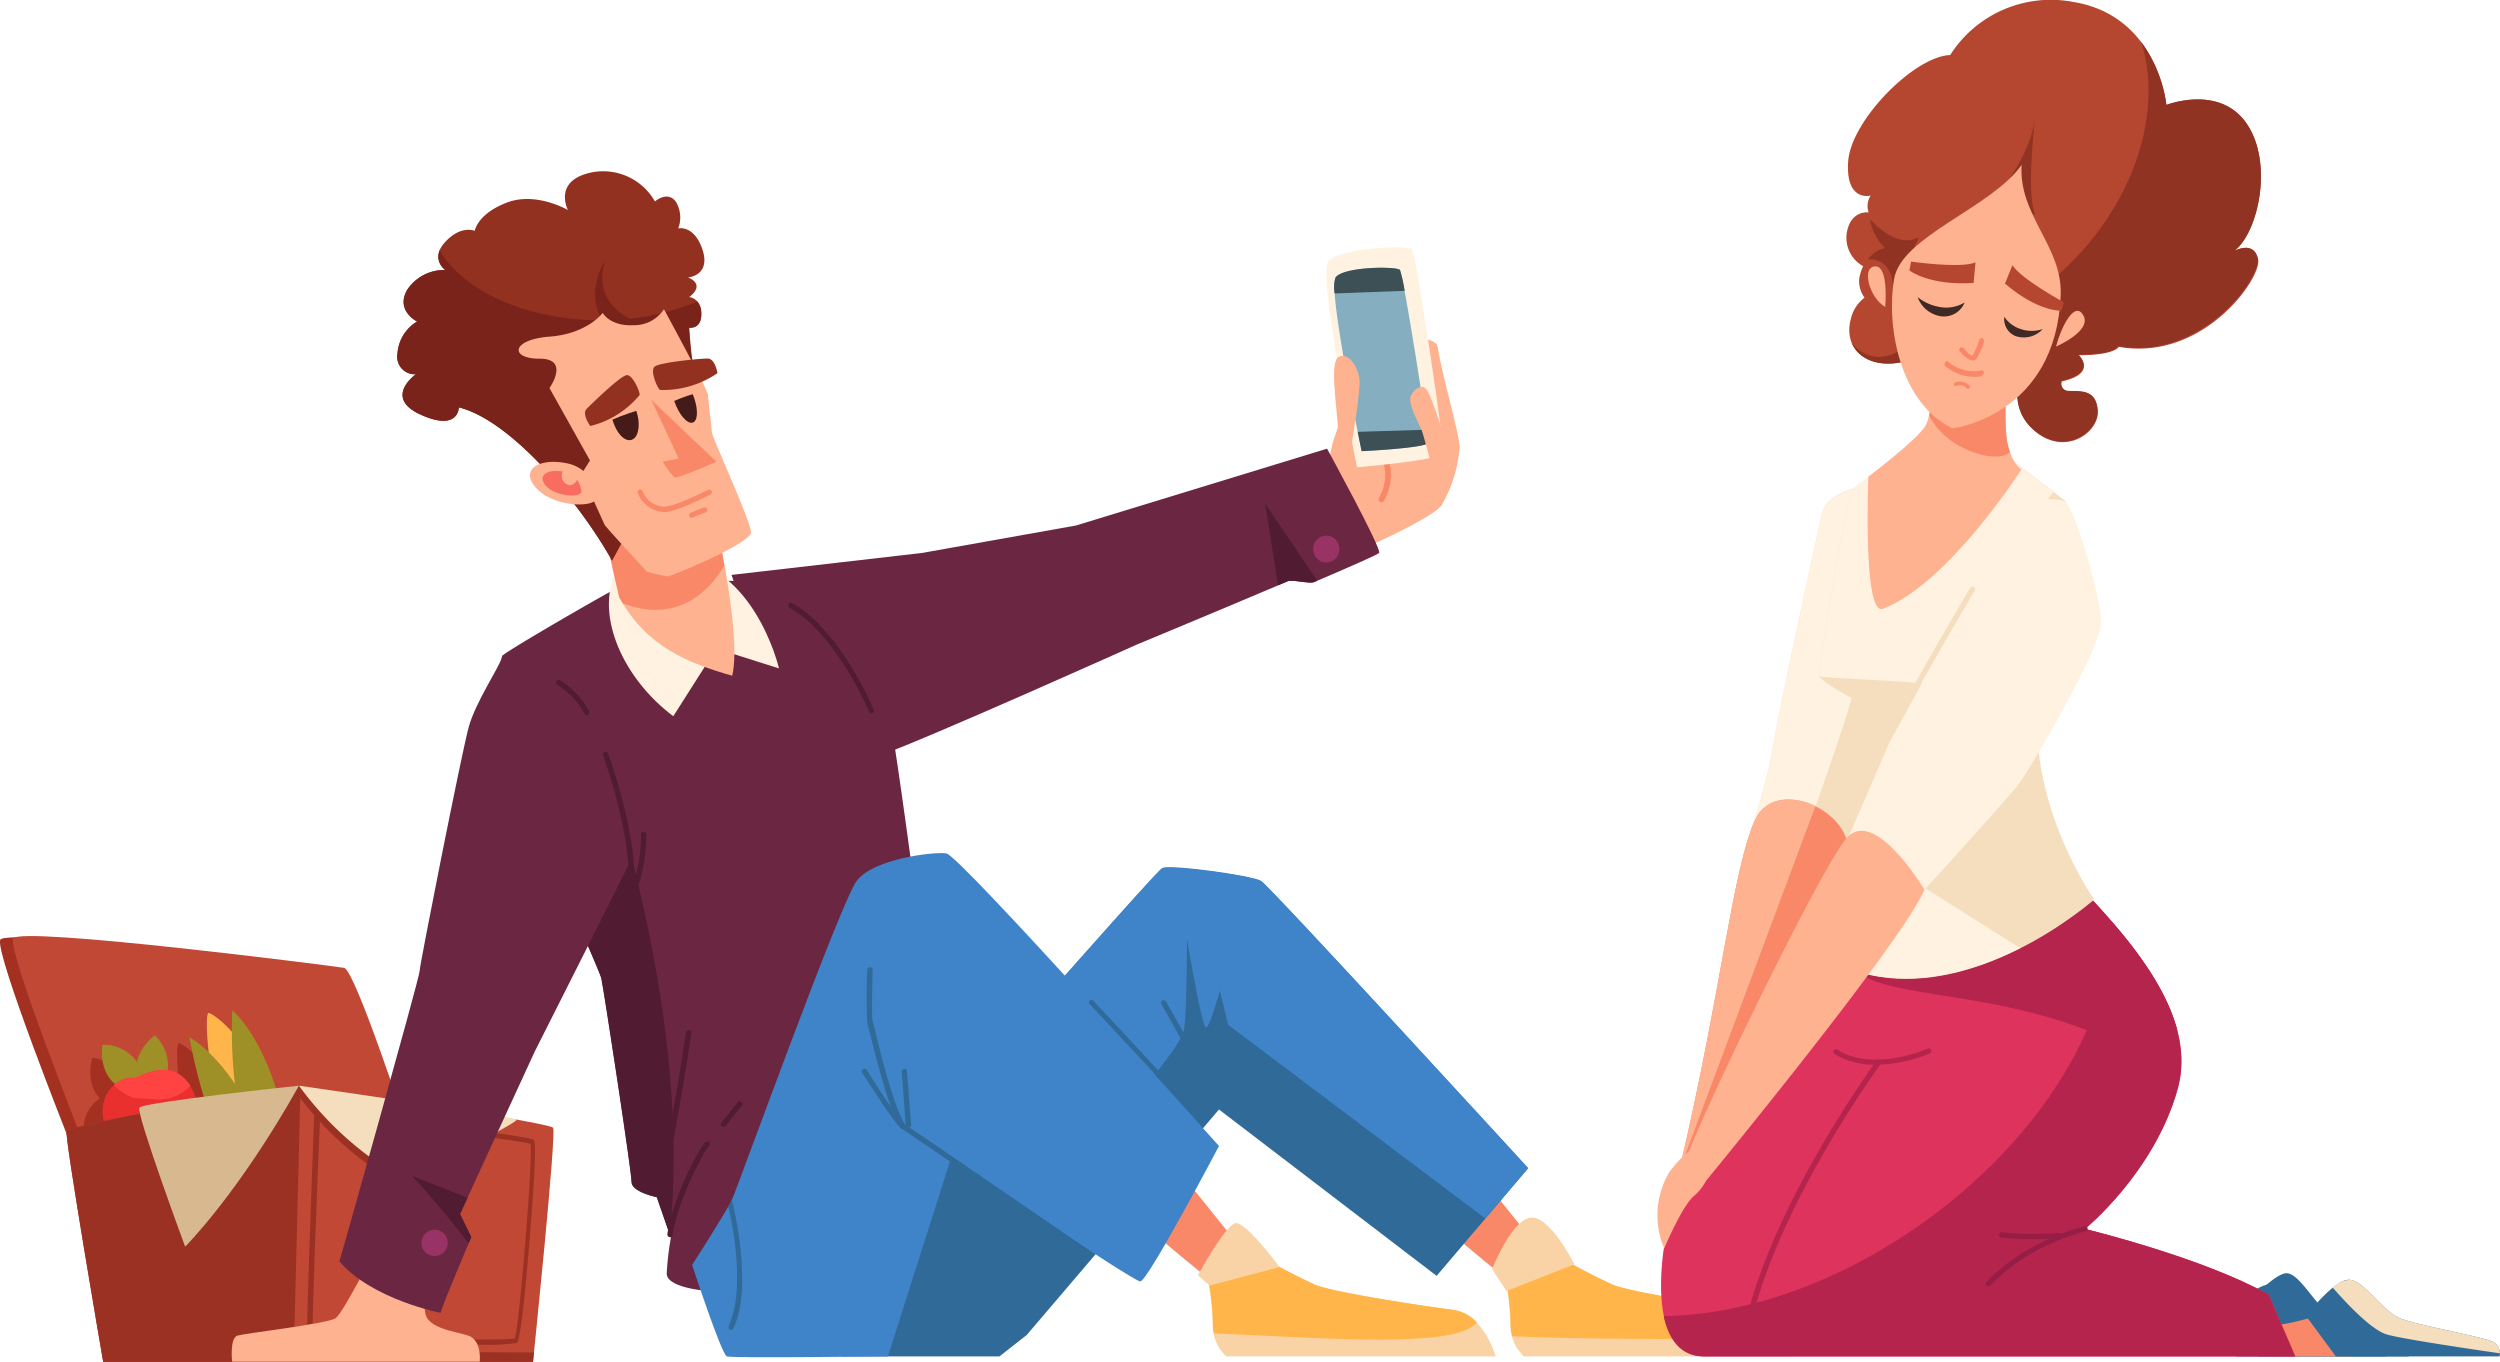 <svg xmlns="http://www.w3.org/2000/svg" viewBox="0 0 297.05 161.82"><defs><style>.cls-1{fill:#a33021;}.cls-2{fill:#c14834;}.cls-3{fill:#ffb54a;}.cls-4{fill:#9e9026;}.cls-5{fill:#ea2f2f;}.cls-6{fill:#9b3123;}.cls-7{fill:#d8b98f;}.cls-8{fill:#f4debe;}.cls-9{fill:#ff4343;}.cls-10{fill:#ffb290;}.cls-11{fill:#f88868;}.cls-12{fill:#f9d3a5;}.cls-13{fill:#6b2742;}.cls-14{fill:#511b31;}.cls-15{fill:#306a99;}.cls-16{fill:#3f84c9;}.cls-17{fill:#fff2e1;}.cls-18{fill:#933121;}.cls-19{fill:#7a231a;}.cls-20{fill:#f96d61;}.cls-21{fill:#85afc1;}.cls-22{fill:#3d5056;}.cls-23{fill:#936;}.cls-24{fill:#dd335c;}.cls-25{fill:#b5244d;}.cls-26{fill:#b54731;}.cls-27{fill:#913323;}.cls-28{fill:#961e46;}.cls-29{fill:#3f2a26;}.cls-30{fill:#441b19;}</style></defs><g id="Layer_2" data-name="Layer 2"><g id="Layer_2-2" data-name="Layer 2"><path class="cls-1" d="M39.37,115.15c-1.3-.22-38.68-5-39.34-3.48s8.05,23.47,8.05,23.47l38.9-.43S40.68,115.36,39.37,115.15Z"/><path class="cls-2" d="M40.89,115c-1.3-.22-38.68-5-39.33-3.48S9.6,135,9.6,135l38.9-.43S42.2,115.26,40.89,115Z"/><path class="cls-1" d="M19.26,130.1a2.59,2.59,0,0,0-1-.47,4.89,4.89,0,0,0-1-4.27,5.7,5.7,0,0,0-2.51,2.88l0,0a4.86,4.86,0,0,0-3.78-2.55s-.93,2.84.89,4.83c-2.3,1.43-3.17,5.56,1,7.88L16,139C22,139.24,22.42,132.56,19.26,130.1Z"/><path class="cls-3" d="M32,135.84c.59-10.3-6.49-15.39-7.2-15.49s.23,11.59,3,15.6S31.87,137.65,32,135.84Z"/><path class="cls-1" d="M28.47,139.43c.59-10.3-6.49-15.39-7.2-15.49s.22,11.58,3,15.6S28.36,141.23,28.47,139.43Z"/><path class="cls-4" d="M32,136.55c-4.37-10.79-9.49-13.29-9.49-13.29s1.73,10.43,5.37,14.7S33.07,139.16,32,136.55Z"/><path class="cls-4" d="M34.13,134.85c-2-11.26-6.53-14.79-6.53-14.79s-.58,10.33,2.11,15.22S34.6,137.57,34.13,134.85Z"/><path class="cls-4" d="M17.05,129.68c-2.53-3.94,1.34-6.65,1.34-6.65a4.84,4.84,0,0,1,1.51,4.3A2.65,2.65,0,0,1,17.05,129.68Z"/><path class="cls-4" d="M15.85,129.84c-4.57-1.06-3.67-5.7-3.67-5.7a4.84,4.84,0,0,1,4.07,2A2.64,2.64,0,0,1,15.85,129.84Z"/><path class="cls-5" d="M21,127.47c-1.79-1.06-4.93.61-4.93.61-3.83-.44-6.23,6.1-.36,8.42l3.15.18C24.88,136.19,24.47,129.51,21,127.47Z"/><path class="cls-2" d="M63.33,161.82H12.26S7.7,135.3,7.91,134.44s27-5.44,27.61-5.44,29.77,4.35,30.2,5S63.33,161.82,63.33,161.82Z"/><path class="cls-6" d="M34.92,160.57,35.71,129l-.19,0c-.66,0-27.39,4.57-27.61,5.44s4.35,27.38,4.35,27.38H63.33s.05-.41.12-1.12Z"/><path class="cls-6" d="M57.16,159.77c-2.34,0-5.29,0-8-.08-1.19,0-11.68-.22-12.46-.53l-.15-.06-.07-.18c-.1-.5.69-22.21.85-26.61V132l.34,0c7.51.87,25.13,2.94,25.69,3.42.16.14.32.28.11,4.31-.17,3.24-1.35,19.32-2.05,19.83A22.23,22.23,0,0,1,57.16,159.77Zm-20-1.14c2.17.33,22.2.7,24,.43.58-1.75,2.18-21.53,1.88-23.16-1.16-.38-15.39-2.12-25-3.23C37.71,139.77,37.11,156.6,37.12,158.63Z"/><path class="cls-6" d="M34.65,129.06A38.84,38.84,0,0,0,47,140.51s1.72-9.12,1.25-9.44S34.65,129.06,34.65,129.06Z"/><path class="cls-7" d="M35.52,129C28.34,141.82,22,148.13,22,148.13s-5.87-15.87-5.43-16.52S35.52,129,35.52,129Z"/><path class="cls-8" d="M35.52,129a39.23,39.23,0,0,0,12.59,11.17s13.56-6.78,13.27-7.14S35.52,129,35.52,129Z"/><path class="cls-9" d="M21,127.47c-1.79-1.06-4.93.61-4.93.61a3.18,3.18,0,0,0-2.54.85,6.18,6.18,0,0,0,2.34,1.53l3.15.19A5.1,5.1,0,0,0,22.62,129,4.74,4.74,0,0,0,21,127.47Z"/><path class="cls-10" d="M155.7,62.07a75.38,75.38,0,0,0,2.53-8.92c.18-1.17,1.71-4.16,1.55-7.25-.07-1.34,2.63-1.16,3,.57,1.14,5.21-1.87,11.67-1.87,11.67Z"/><path class="cls-10" d="M168.69,40.37l-7.61,2.35s.82,9.62.82,10.43-4.68,4.48-4.68,4.48L163,64.72s7.33-3.26,8.31-4.72a16.05,16.05,0,0,0,2.12-6.85c0-1.56-2-8.15-2.61-11.95C170.74,40.52,169.35,40.17,168.69,40.37Z"/><path class="cls-11" d="M169.23,143.78c3.26,2.93,10.92,9.13,10.92,9.13l4.4-2.45-12.71-15.81Z"/><path class="cls-12" d="M213.08,161.17h-32a5.17,5.17,0,0,1-1.63-3.91,33.09,33.09,0,0,0-.65-5.71l4.4-3.42a79.09,79.09,0,0,0,8.48,4.56c2.6,1,12.55,2.45,16.3,2.94S213.08,161.17,213.08,161.17Z"/><path class="cls-3" d="M212.2,159a5.89,5.89,0,0,0-4.17-3.37c-3.75-.49-13.7-2-16.3-2.94a79.09,79.09,0,0,1-8.48-4.56l-4.4,3.42a33.09,33.09,0,0,1,.65,5.71,5.69,5.69,0,0,0,.2,1.51C189.2,159.22,204.76,159.1,212.2,159Z"/><path class="cls-12" d="M179,153.4l-1.71-2.61s2.28-5.79,4.56-6.11,5.22,5.54,5.22,5.54Z"/><path class="cls-13" d="M104.36,89.83c5.7-2,30.64-13.21,30.64-13.21s10.05-4.17,18-7.55c.57-.24,2.61.33,3.16.09,4.28-1.83,7.6-3.29,7.71-3.46.33-.49-6.19-12.39-6.19-12.39l-29.83,9.13L109.57,65.7,86.92,68.31l5.21,15.32Z"/><path class="cls-13" d="M109.51,111.78s-3.36-25.62-3.79-26.22-5.45-15.74-7-16.14-23-.61-24.12-.2-14,7.87-14.89,8.67,4.72,22.19,4.72,22.19,6.75,15.13,7,16.14,3.61,23,3.6,24.21,3,1.82,3,1.82l1.68,4.84a33.66,33.66,0,0,0-.49,4.24c0,1.61,4.32,2,4.32,2l34-21.38Z"/><path class="cls-14" d="M72.25,92.49l-8.17,6.13c.23.92.38,1.46.38,1.46s6.75,15.13,7,16.14,3.61,23,3.6,24.21,3,1.82,3,1.82l1.53,4.43C82.28,121,72.25,92.49,72.25,92.49Z"/><path class="cls-15" d="M118.75,161.17H100.06l3.7-28s6.08.44,6.74.44,26.73-30,27.6-30.43,10.65.87,11.73,1.52,31.74,34.12,31.74,34.12L170.7,151.6l-25.86-19.77L122,158.62Z"/><path class="cls-16" d="M181.57,138.78s-30.65-33.47-31.74-34.12-10.86-2-11.73-1.52c-.68.34-16.47,18.41-23.87,26.53l13.92,8.24s12.23-12.87,12.56-15.65.32-10.75.32-10.75,1.79,10.75,2.28,10.59,1.63-4.4,1.63-4.4l1,4.08,30.55,23Z"/><path class="cls-11" d="M133.86,143.78c3.26,2.93,10.92,9.13,10.92,9.13l4.4-2.45-12.71-15.81Z"/><path class="cls-12" d="M177.71,161.17h-32a5.17,5.17,0,0,1-1.63-3.91,33.09,33.09,0,0,0-.65-5.71l4.4-3.42a79.68,79.68,0,0,0,8.47,4.56c2.61,1,12.56,2.45,16.3,2.94S177.71,161.17,177.71,161.17Z"/><path class="cls-16" d="M82.24,150.3s3.48,10.65,4.13,10.87,17.39,0,19.13,0l7.5-23.58s21.62,14.67,22.49,14.67,9.35-16.09,9.35-16.09S114,101.62,112.45,101.4s-8.69.65-10.65,3.26S87.68,141,87,142.48,82.24,150.3,82.24,150.3Z"/><path class="cls-10" d="M57,161.79H27.58s-.32-2.82.65-3.1,10.76-1.41,11.66-2.07,4.73-8.18,4.81-8.46,6.68,1.5,6.68,1.5-1.31,4.53-.82,6.5,4.62,2.13,5.47,2.72C57.25,159.72,57,161.79,57,161.79Z"/><path class="cls-13" d="M52.36,156c0-.49,3.64-9,3.64-9l-1.34-2.74s8.41-18.35,8.88-19.32,11.16-22.07,11.31-22.55S72.42,89,72.08,88.2,60,76.74,59.68,78s-3.17,5.37-4,8.43-5.84,28.33-5.83,29-9.36,34-9.52,34.45C44.19,154.4,52.36,156,52.36,156Z"/><path class="cls-17" d="M78.84,66.16l-5.68,1.75c-2.48,5.39,1,12.82,6.84,17.19l4.08-6.41,2.48-1.17,6,1.9S89.47,66,78.84,66.16Z"/><path class="cls-10" d="M73.59,71c-1.31-5.39-3-14.27-3-14.27l13.69,1.74S88.3,74.9,87,80.29C81.75,78.8,76.75,76.79,73.59,71Z"/><path class="cls-11" d="M84.23,58.44,72.51,57l-1.67,1.29C71.4,61,72.62,67,73.59,71c.13.24.27.46.41.69,6.49,2.43,10.22-1.39,12.07-4.48C85.22,62.46,84.23,58.44,84.23,58.44Z"/><path class="cls-18" d="M72.72,66.6c-3.64-6.55-11.8-16.6-18.2-18.2,0,0,0,2.91-4.52.87s-.58-4.81-.58-4.81A2.08,2.08,0,0,1,47.23,42a4.81,4.81,0,0,1,2.33-3.79s-2.62-1.31-1.16-3.79a5.27,5.27,0,0,1,4.51-2.33s-1.89-1.31,0-3.35,3.5-1.31,3.5-1.31.29-2,3.79-3.35,7.28.88,7.28.88-1.9-3.64,3.06-4.52a7.07,7.07,0,0,1,7.28,3.5s1.45-1.31,2.47,0a3.65,3.65,0,0,1,.3,3.2s1.74-.43,2.76,2.19-.43,3.49-1.6,3.64c0,0,2.18.73.15,2.33,0,0,1.45.14,1.45,2s-1.45,1.6-1.45,1.6a62.5,62.5,0,0,0,.87,7.28C83.21,47.52,72.72,66.6,72.72,66.6Z"/><path class="cls-19" d="M71.38,38.05c-8.82,0-16.32-3.47-19.14-8.32a2,2,0,0,0,.67,2.35,5.27,5.27,0,0,0-4.51,2.33c-1.46,2.48,1.16,3.79,1.16,3.79A4.81,4.81,0,0,0,47.23,42a2.08,2.08,0,0,0,2.19,2.47s-3.93,2.77.58,4.81,4.52-.87,4.52-.87c6.4,1.6,14.56,11.65,18.2,18.2,0,0,10.49-19.08,10-20.39a62.5,62.5,0,0,1-.87-7.28s1.45.29,1.45-1.6a2.2,2.2,0,0,0-.47-1.49A29.65,29.65,0,0,1,71.38,38.05Z"/><path class="cls-19" d="M72,30.82s-4.46,6.47,3.15,10.11l2.17-2.07C69.31,36.58,72,30.82,72,30.82Z"/><path class="cls-10" d="M71.85,62.38c.43.58,5,5.53,5,5.53a21.51,21.51,0,0,0,2.47.58c.44,0,9.91-3.93,9.91-5.24s-4.66-11.36-4.66-11.94-.44-3.79-.44-4.37-5.24-10.2-5.24-10.2a4.2,4.2,0,0,1-3.64,1.9c-2.77.14-3.64-1.46-3.64-1.46S69.81,39.66,65.29,40s-4.8,2.62-1.16,2.62,1.16,3.49,1.16,3.49l4.81,8.6-1,1.6Z"/><path class="cls-10" d="M67.7,55.13c-3.44-.86-6.12.58-3.94,2.91s7.29,2.33,7.14,1A4.34,4.34,0,0,0,67.7,55.13Z"/><path class="cls-20" d="M68.56,57a1,1,0,0,1-.85.65,1.08,1.08,0,0,1-.95-1.17,1.34,1.34,0,0,1,.08-.46c-1.81-.31-3.1.5-1.91,1.77s4.23,1.36,4.15.59A3,3,0,0,0,68.56,57Z"/><path class="cls-11" d="M164.12,59.66a.31.31,0,0,1-.28-.46c1.91-3.67-.36-5.56-.46-5.64a.31.31,0,0,1,0-.44.32.32,0,0,1,.45-.06s2.79,2.28.63,6.43A.32.32,0,0,1,164.12,59.66Z"/><path class="cls-17" d="M161.24,55.52s-4.72-22.83-3.42-24.46,9.46-1.95,9.94-1.46,3.9,23.43,3.74,24.25S161.24,55.52,161.24,55.52Z"/><path class="cls-21" d="M161.79,53.61s-4.07-19.32-3.1-20.64,7.27-1.33,7.65-.9,3.46,19.81,3.34,20.49S161.79,53.61,161.79,53.61Z"/><path class="cls-22" d="M166.9,34.56a15.17,15.17,0,0,0-.56-2.49c-.38-.43-6.67-.43-7.65.9a4,4,0,0,0-.11,1.9Z"/><path class="cls-22" d="M161.32,51.31c.28,1.41.47,2.3.47,2.3s7.78-.37,7.89-1a12.76,12.76,0,0,0-.15-1.55Z"/><path class="cls-10" d="M170.56,57.72a59,59,0,0,0-1.63-6.61c-.32-.73-1.71-3.26-1.3-4.07s1.38-1.63,2-.57,2.53,7.09,2.53,7.09Z"/><path class="cls-10" d="M159,51.2c-.16-3.1-1.06-8.24.08-8.81s2.29,1.23,2.45,2.69-1.06,8.48-1.06,8.48Z"/><path class="cls-14" d="M150.32,59.83l1.53,9.72,1.13-.48c.57-.24,2.61.33,3.16.09l.38-.16Z"/><ellipse class="cls-23" cx="157.59" cy="65.24" rx="1.56" ry="1.6"/><path class="cls-23" d="M50.08,147.72a1.56,1.56,0,1,0,1.56-1.6A1.57,1.57,0,0,0,50.08,147.72Z"/><path class="cls-14" d="M48.94,139.71s2.65,2.76,6.74,8L56,147l-1.34-2.74.89-1.94Z"/><path class="cls-15" d="M129.46,149.32a.3.3,0,0,1-.18-.06c-.21-.15-21.36-14.67-22.15-15.15s-4-5.61-4.67-6.62a.32.32,0,1,1,.54-.34c1.43,2.31,3.91,6.09,4.45,6.41.82.49,21.32,14.57,22.19,15.17a.32.32,0,0,1,.08.45A.31.31,0,0,1,129.46,149.32Z"/><path class="cls-15" d="M107.29,134.16A.3.3,0,0,1,107,134c-1.39-2.07-3.09-9-3.72-11.55-.13-.5-.21-.83-.23-.91a61.61,61.61,0,0,1,0-6.3.32.32,0,0,1,.64,0c-.08,2.7-.11,5.75,0,6.09,0,.08.12.43.25,1,.63,2.56,2.3,9.36,3.63,11.35a.33.33,0,0,1-.09.44A.32.32,0,0,1,107.29,134.16Z"/><path class="cls-15" d="M107.94,134a.32.32,0,0,1-.32-.29l-.48-6.36a.31.31,0,0,1,.29-.34.31.31,0,0,1,.34.29l.49,6.36a.32.32,0,0,1-.29.34Z"/><path class="cls-15" d="M140.71,123.89a.33.33,0,0,1-.31-.22c-.11-.33-1.54-2.84-2.41-4.34a.32.32,0,0,1,.11-.44.32.32,0,0,1,.44.12c.23.4,2.3,3.95,2.47,4.46a.32.32,0,0,1-.2.4Z"/><path class="cls-15" d="M139.89,130.41a.31.31,0,0,1-.25-.13c-.38-.5-6.77-7.35-10.09-10.89A.32.32,0,1,1,130,119c.39.42,9.63,10.29,10.13,11a.32.32,0,0,1-.07.44A.28.28,0,0,1,139.89,130.41Z"/><path class="cls-3" d="M172.65,155.63c-3.74-.49-13.69-2-16.3-2.94a79.68,79.68,0,0,1-8.47-4.56l-4.4,3.42a33.09,33.09,0,0,1,.65,5.71,6.12,6.12,0,0,0,.12,1.18c13.24.53,28.85,1.86,31.22-1.33A4.81,4.81,0,0,0,172.65,155.63Z"/><path class="cls-12" d="M143.72,152.75l-1.38-1.23s3.26-6,4.48-6.19,5.21,5.22,5.21,5.22Z"/><path class="cls-14" d="M74.85,106.12h0a.32.32,0,0,1-.27-.36c.79-5.73-2.88-15.88-2.92-16a.32.32,0,0,1,.19-.41.32.32,0,0,1,.41.19c.15.43,3.77,10.42,3,16.29A.32.32,0,0,1,74.85,106.12Z"/><path class="cls-14" d="M69.75,85a.32.32,0,0,1-.29-.17,9,9,0,0,0-3.24-3.45.31.31,0,0,1-.12-.43.31.31,0,0,1,.43-.13A9.56,9.56,0,0,1,70,84.52a.32.32,0,0,1-.14.43Z"/><path class="cls-14" d="M103.54,84.77a.32.32,0,0,1-.29-.2c0-.09-4-9.39-9.42-12.34a.31.31,0,0,1-.13-.43.32.32,0,0,1,.43-.13c5.58,3.06,9.54,12.26,9.7,12.65a.32.32,0,0,1-.16.42A.31.31,0,0,1,103.54,84.77Z"/><path class="cls-14" d="M79.57,147h0a.32.32,0,0,1-.27-.36c.5-3.94,3.78-10.31,4.52-10.93a.32.32,0,1,1,.41.49c-.56.47-3.82,6.73-4.3,10.52A.32.32,0,0,1,79.57,147Z"/><path class="cls-14" d="M85.94,133.89a.37.37,0,0,1-.2-.07.32.32,0,0,1,0-.45l2.06-2.61.5.4-2.06,2.61A.37.37,0,0,1,85.94,133.89Z"/><path class="cls-14" d="M79,139.05H79a.31.31,0,0,1-.25-.37c1.69-8.7,2.75-16,2.76-16a.32.32,0,0,1,.64.09c0,.07-1.08,7.36-2.78,16.07A.32.32,0,0,1,79,139.05Z"/><path class="cls-14" d="M74.77,107.42a.4.4,0,0,1-.15,0,.32.32,0,0,1-.13-.43,19.15,19.15,0,0,0,1.67-7.85.33.33,0,0,1,.32-.31h0a.31.31,0,0,1,.31.32,19.3,19.3,0,0,1-1.75,8.13A.3.3,0,0,1,74.77,107.42Z"/><path class="cls-15" d="M87.21,157.71c-.25.55-.83.29-.59-.26,2.21-4.95-.06-14-.09-14.1l.44-.75C87.07,143,89.51,152.56,87.21,157.71Z"/><path class="cls-15" d="M266.09,155.94l2.25,5.23h17.85a1.81,1.81,0,0,0-.24-1.79c-.68-.69-7.14-2.13-8.93-3.09s-3.68-4.89-5.28-5S266.09,155.94,266.09,155.94Z"/><path class="cls-15" d="M263.76,156.66c.21.47,1.95,4.51,1.95,4.51h17.85s.51-.95-.13-1.55-7-1.84-8.76-2.67-3.41-4.21-5-4.33S263.76,156.66,263.76,156.66Z"/><path class="cls-11" d="M275.4,156.3s-4.69,1.62-7.93,1.26l2.7,3.61h9.38Z"/><path class="cls-8" d="M220.18,58.06s-3.18.8-3.66,2.86-5.39,24.41-6.05,28.93a71.31,71.31,0,0,1-2.38,8.65s6.68,4.29,10.18,5.09c0,0,6.21-15.6,6.37-17.35s3.19-20.86,3.19-20.86Z"/><path class="cls-17" d="M220.12,82.4c.17-1.52,2.36-14.34,3.51-21l-3.45-3.3s-3.18.8-3.66,2.87-5.39,24.4-6.05,28.92a71.31,71.31,0,0,1-2.38,8.65s2.68,1.72,5.54,3.19C215.65,96.06,219.94,84,220.12,82.4Z"/><path class="cls-24" d="M243.69,101.84c7.22,7.36,17.83,17.67,15.07,27.56s-11,16.62-11,16.62,14,3.39,21.82,7.81l3.17,7.34H202.51c-4.67,0-5.73-5.68-4.88-12.42s24.84-39.13,24.84-39.13Z"/><path class="cls-25" d="M207.45,158.83h-.06a.32.32,0,0,1-.25-.37C210,143.75,222.83,126.19,223,126a.3.3,0,0,1,.43-.06.31.31,0,0,1,.07.43c-.13.18-12.89,17.63-15.71,32.19A.3.3,0,0,1,207.45,158.83Z"/><path class="cls-25" d="M222.9,126.51a9.06,9.06,0,0,1-4.92-1.27.31.31,0,1,1,.33-.53c3.06,2,7.7,1.16,10.75-.12a.3.3,0,0,1,.4.16.31.31,0,0,1-.16.41A17.1,17.1,0,0,1,222.9,126.51Z"/><path class="cls-25" d="M269.55,153.83c-7.86-4.42-21.82-7.81-21.82-7.81s8.27-6.73,11-16.62c1.9-6.81-2.54-13.82-7.85-19.93.12,11.59-8.19,25.67-22.35,35.79-10.18,7.27-21.32,11-30.85,11.12.62,2.89,2.11,4.79,4.8,4.79h70.21Z"/><path class="cls-25" d="M222.47,109.62s-1.24,1.68-3.17,4.34c2.71,5.16,15.69,3,30.18,9.05,3,1.25,6.33-.18,9.25-.51-2-7.61-9.49-15-15-20.66Z"/><path class="cls-8" d="M219.07,114.89c11.14,4.57,23.65-2.9,29.77-8,0,0-7.8-11-6.69-23.4s3.35-23.88,3.35-23.88S235,51.37,233.4,50.74s-12.58,6.68-13.22,7.32-4.29,21.7-4,22.34,4.74,3.06,4.74,3.06.36,12.17.2,16.79S219.07,114.89,219.07,114.89Z"/><path class="cls-17" d="M219.46,115c7,2.68,14.49.72,20.58-2.35L226.31,104l-6.72,8c-.21,1.18-.37,2.1-.46,2.55Z"/><path class="cls-17" d="M220.18,58.06c-.63.64-4.29,21.7-4,22.34.05.09,12,.65,12.15.81,6.92-2.72,3.37-9,10.88-17.14q2.57-2.77,4.76-5.6c-3-2.31-9.38-7.25-10.59-7.73C231.81,50.1,220.82,57.42,220.18,58.06Z"/><path class="cls-17" d="M239.93,59.65c-6.05,11.62-15.45,28.6-15.45,28.6l-5.25,12.16s.48,4.45,7,8c0,0,11.94-13.06,13.54-15.13s9.71-16.08,9.87-19.1-3.19-13.69-4.14-14.49S239.93,59.65,239.93,59.65Z"/><path class="cls-11" d="M199.63,138.61c4.87-20.65,6.28-35.57,8.93-41.22s13.24-.22,10.65,5.46l-16.12,37Z"/><path class="cls-10" d="M208.56,97.39c-2.65,5.65-4.06,20.57-8.93,41.22l.09,0,16-42.85C213.05,94.5,209.84,94.6,208.56,97.39Z"/><path class="cls-10" d="M228.66,105.71c-2.78,6.54-26.84,35.68-26.84,35.68a3.83,3.83,0,0,1-1.79-2.53c-.22-1.63,16-35.31,19.34-39.23S228.66,105.71,228.66,105.71Z"/><path class="cls-15" d="M274,156.36l3.55,4.81H297a1.61,1.61,0,0,0-.63-1.65c-.88-.63-9.11-2-11.26-2.91s-4.17-4.42-5.94-4.55S274,156.36,274,156.36Z"/><path class="cls-8" d="M296.38,159.52c-.88-.63-9.11-2-11.26-2.91s-4.17-4.42-5.94-4.55a3.31,3.31,0,0,0-2,.94c1.75,2,4.7,5.12,6.51,5.59,2.15.57,10.17,1.75,13.34,2.21A1.56,1.56,0,0,0,296.38,159.52Z"/><path class="cls-10" d="M223.74,72.33c7.79-3,16.45-16.55,16.45-16.55s-1.17-.64-1.7-3.29.11-11.36.11-11.36l-8.81.85s0,6.9-1,8.6S222,56.63,222,56.63,221.3,73.29,223.74,72.33Z"/><path class="cls-11" d="M238.6,41.13l-8.81.85a47,47,0,0,1-.56,7.4c2.15,4.31,8.4,5.79,9.59,4.3a8.31,8.31,0,0,1-.33-1.19C238,49.83,238.6,41.13,238.6,41.13Z"/><path class="cls-26" d="M227.44,42.6c-4.93,1.84-8.62-.77-7.51-4.76a4.38,4.38,0,0,1,1.61-2.47,3.39,3.39,0,0,1-.64-2.15,5,5,0,0,1,.48-1.59,3.86,3.86,0,0,1-1.94-4c.49-2.71,2.59-2.39,2.59-2.39a2.31,2.31,0,0,1,.24-2s-3,.8-2.67-4.06S227.44,6.7,231.72,6.54A14.18,14.18,0,0,1,246.34.23c10.1,1.65,11.07,12.24,11.07,12.24s6.3-2.48,9.53,2.21,1.37,13-1.46,15.13c0,0,2.35-1.2,2.83,1S261.77,43,251.75,41.21c0,0-.39,1-4.76,1,0,0,2.34,2.15-2,3.11a.89.89,0,0,0,.89,1.19c1.21.08,3.23-.32,3.39,2.31s-4.12,5.66-7.84,2.08-.24-9.23-.24-9.23Z"/><path class="cls-27" d="M241.8,14.14c-.18,1.24-1.05,5.22-5.05,9.57l5.1,1.81C240.82,23.47,241.59,16,241.8,14.14Z"/><path class="cls-27" d="M228,28.17c-2.67,1.55-5.82-2.15-5.82-2.15a6.14,6.14,0,0,0,1.8,3.46,3.24,3.24,0,0,0-2,1.32s3.34-.36,2.9,4.37Z"/><path class="cls-27" d="M265.48,29.81c2.83-2.16,4.69-10.44,1.46-15.13s-9.53-2.21-9.53-2.21a16.27,16.27,0,0,0-3-7.5c2.53,7.93-.47,18.36-8.33,26.24-5.7,5.7-12.73,8.84-19.2,9.19a4.27,4.27,0,0,1-3.52,2A4.19,4.19,0,0,1,220,40.7c.89,2.21,3.81,3.25,7.41,1.9l13.73-1s-3.47,5.65.24,9.23,8,.54,7.84-2.08-2.18-2.23-3.39-2.31a.89.89,0,0,1-.89-1.19c4.36-1,2-3.11,2-3.11,4.37,0,4.76-1,4.76-1,10,1.74,17.05-8.3,16.56-10.45S265.48,29.81,265.48,29.81Z"/><path class="cls-10" d="M232,50.9c-6.26-3-7.91-12.12-6.94-17.77.87-5.07,11.57-8.44,15.15-13.54-.4,6,4.85,9.67,4.64,15.42C244.33,49.44,232,50.9,232,50.9Z"/><path class="cls-8" d="M224.91,86.87a.26.26,0,0,1-.15,0,.31.31,0,0,1-.13-.42c5.67-10.29,9.42-16.51,9.46-16.57a.31.31,0,1,1,.53.32c0,.06-3.78,6.27-9.44,16.55A.32.32,0,0,1,224.91,86.87Z"/><path class="cls-10" d="M244.3,41.18c.72-2.7,2.31-5.49,3.27-3.66S244.3,41.18,244.3,41.18Z"/><path class="cls-10" d="M224,36.47c-1.89-1.08-2.86-4.74-1.2-4.82S224,36.47,224,36.47Z"/><path class="cls-28" d="M236.26,152.86a.3.3,0,0,1-.21-.09.32.32,0,0,1,0-.44c4.63-5,11.56-6.6,11.63-6.61a.31.31,0,0,1,.37.23.3.3,0,0,1-.24.37c-.06,0-6.8,1.55-11.3,6.44A.33.33,0,0,1,236.26,152.86Z"/><path class="cls-28" d="M241.8,147.24a37.08,37.08,0,0,1-4-.2.3.3,0,0,1-.27-.34.31.31,0,0,1,.34-.28,36.82,36.82,0,0,0,6.86.08.32.32,0,0,1,.34.28.31.31,0,0,1-.28.34A30.08,30.08,0,0,1,241.8,147.24Z"/><path class="cls-10" d="M197.74,148.33a10,10,0,0,1,.58-9,12,12,0,0,1,3-3l1.64,3.4a6,6,0,0,1-1.75,2.44C199.86,143.34,197.74,148.33,197.74,148.33Z"/><path class="cls-11" d="M235,44.77a5.53,5.53,0,0,1-3.84-1.24.37.37,0,0,1-.06-.46.24.24,0,0,1,.36-.11,4.69,4.69,0,0,0,3.84,1.09.22.22,0,0,1,.33,0,.39.39,0,0,1,0,.47A1,1,0,0,1,235,44.77Z"/><path class="cls-11" d="M232.3,45.88a.28.28,0,0,1-.12-.12.25.25,0,0,1,.12-.31,1.57,1.57,0,0,1,1.7.36.24.24,0,0,1,0,.33.21.21,0,0,1-.31,0,1.12,1.12,0,0,0-1.26-.29A.2.2,0,0,1,232.3,45.88Z"/><path class="cls-11" d="M233.85,42.64a4.29,4.29,0,0,1-.95-.85.31.31,0,0,1,0-.47.37.37,0,0,1,.48.11c.51.64.89.84,1,.82a10,10,0,0,0,.8-1.9.26.26,0,0,1,.39-.15.4.4,0,0,1,.17.46,10.29,10.29,0,0,1-.91,2,.54.54,0,0,1-.46.18A1.39,1.39,0,0,1,233.85,42.64Z"/><path class="cls-29" d="M230.34,36.45a5.61,5.61,0,0,1-2.49-1.15,3.52,3.52,0,0,0,2.59,2.25,2.65,2.65,0,0,0,3-1.61A4.25,4.25,0,0,1,230.34,36.45Z"/><path class="cls-29" d="M239.83,39a3.67,3.67,0,0,1-1.68-1.36,2.18,2.18,0,0,0,1.33,2.29,3.05,3.05,0,0,0,3.24-.83A4.13,4.13,0,0,1,239.83,39Z"/><path class="cls-26" d="M238.23,33.7c4,3.4,6.7,3.22,6.7,3.22l.3-1s-5.09-2.76-6.11-4.41Z"/><path class="cls-26" d="M234.5,33.62c-5.29.35-7.63-1.49-7.63-1.49l.21-1.05s5.93.86,7.65.09Z"/><path class="cls-11" d="M78.79,60.83a3.51,3.51,0,0,1-3-2.23.32.32,0,0,1,.15-.41.31.31,0,0,1,.41.15,2.86,2.86,0,0,0,2.61,1.87c1.41-.08,5.13-2,5.16-2a.31.31,0,1,1,.29.55c-.16.08-3.87,2-5.41,2.1Z"/><path class="cls-11" d="M82.16,61.53a.31.31,0,0,1-.12-.59c.7-.31,1.55-.62,1.59-.64a.31.31,0,0,1,.39.19.3.3,0,0,1-.18.39s-.87.32-1.55.62A.31.31,0,0,1,82.16,61.53Z"/><path class="cls-30" d="M72.79,49.85c0,.19.1.37.17.56.54,1.44,1.56,2.22,2.28,1.76s.85-2,.36-3.36l-.84.28C74.08,49.32,73.42,49.58,72.79,49.85Z"/><path class="cls-30" d="M80.11,47.64c.07.19.14.38.22.57.63,1.46,1.58,2.33,2.12,1.93s.46-1.86-.14-3.3l-.66.2C81.12,47.22,80.61,47.42,80.11,47.64Z"/><path class="cls-11" d="M77.37,47.48l3.27,7-1.89.38a10.05,10.05,0,0,0,1.38,1.86c.36.19,5-1.86,5-1.86S79.69,49.71,77.37,47.48Z"/><path class="cls-18" d="M70.14,50.62A11,11,0,0,0,76,46.93c.07-.32-.79-2.36-1.5-2.36s-4.16,3.38-4.79,4S70.14,50.62,70.14,50.62Z"/><path class="cls-18" d="M85.25,44.34a11.51,11.51,0,0,1-6.82,2c-.29-.15-1.19-2.2-.69-2.74s5.43-1,6.34-1S85.25,44.34,85.25,44.34Z"/></g></g></svg>